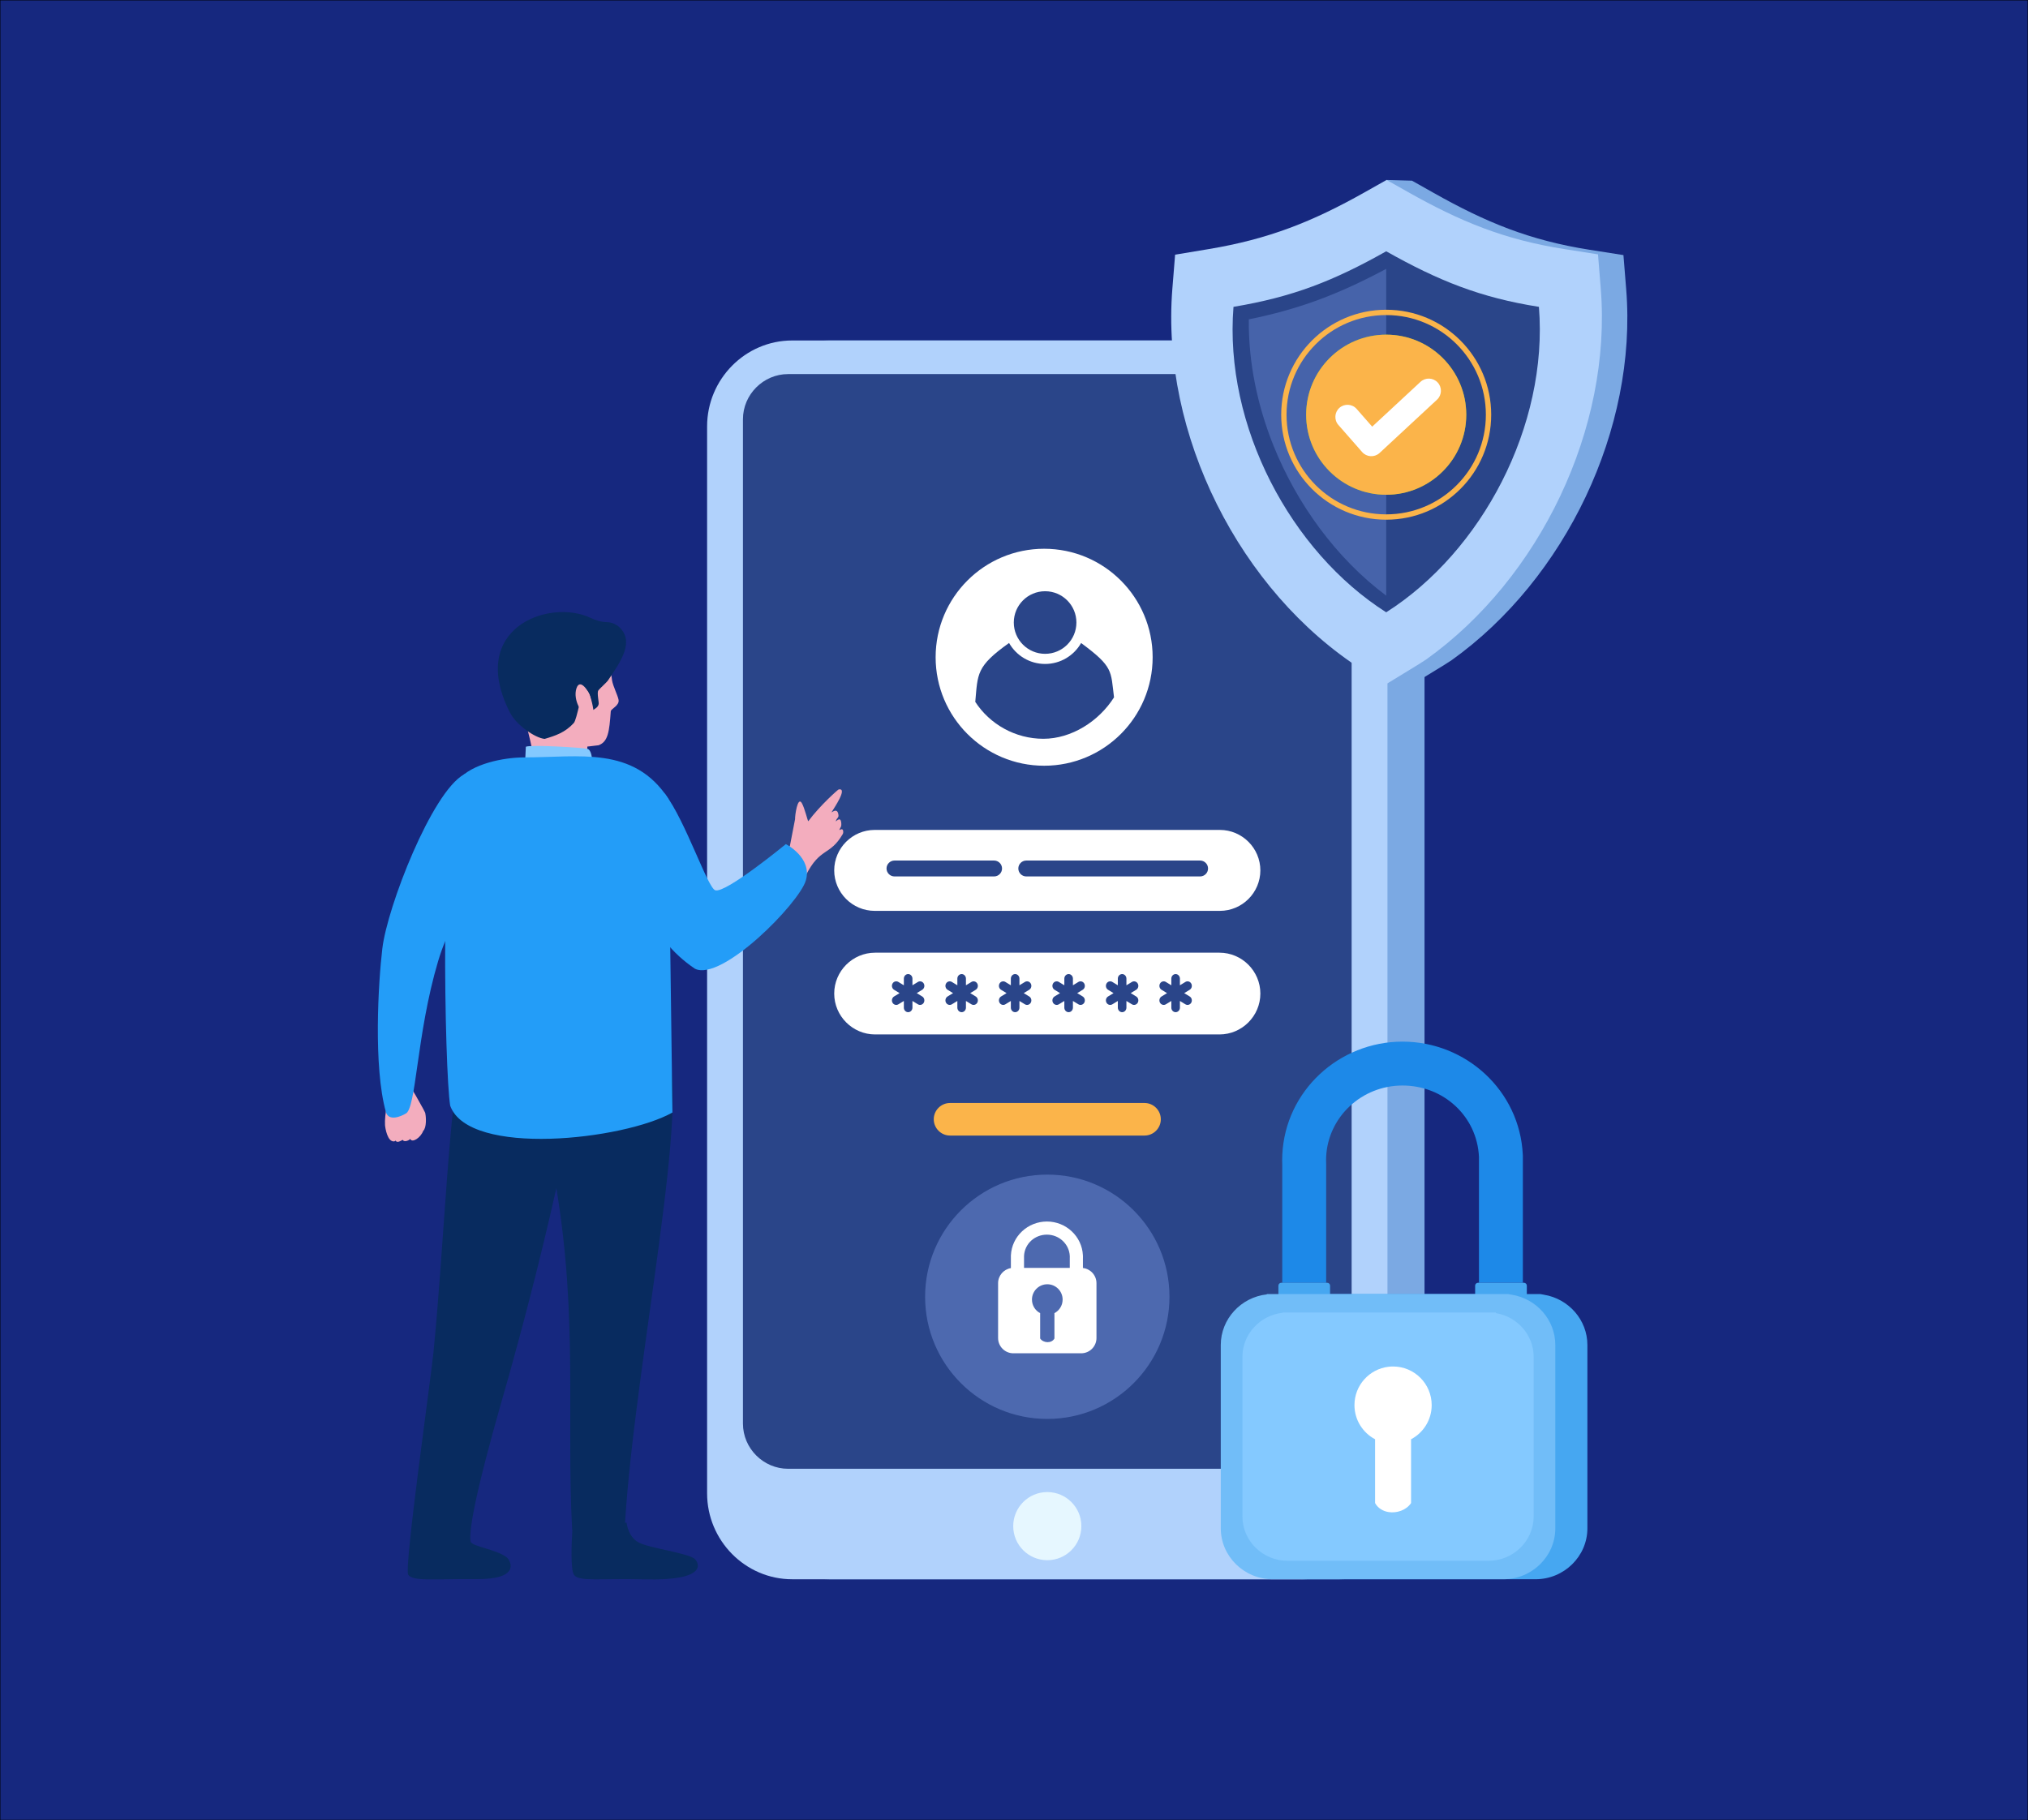 <svg viewBox="0 0 2763.57 2480.82" version="1.1" xmlns="http://www.w3.org/2000/svg">
  
  <rect x="0" y="0" width="2763.57" height="2480.82" fill="#808080" stroke="none"/>
  
  <defs>
    <style>
      .st0 {
        fill: #46a7f1;
      }

      .st0, .st1, .st2, .st3, .st4, .st5, .st6, .st7, .st8, .st9, .st10, .st11, .st12, .st13, .st14, .st15 {
        fill-rule: evenodd;
      }

      .st1, .st16 {
        fill: #84c9ff;
      }

      .st2 {
        fill: #71bdf8;
      }

      .st3, .st17 {
        fill: #fbb44a;
      }

      .st4 {
        fill: #fff;
      }

      .st5 {
        fill: #4d69af;
      }

      .st6 {
        fill: #b1d2fc;
      }

      .st18 {
        fill: #16287f;
        stroke: #000;
        stroke-miterlimit: 10;
      }

      .st7 {
        fill: #77bb2c;
      }

      .st8 {
        fill: #082b5f;
      }

      .st9 {
        fill: #e6f7ff;
      }

      .st10 {
        fill: #2a4589;
      }

      .st11 {
        fill: #239df8;
      }

      .st12 {
        fill: #4663aa;
      }

      .st13 {
        fill: #1d89e8;
      }

      .st14, .st19 {
        fill: #f3adbe;
      }

      .st15 {
        fill: #7ba9e3;
      }
    </style>
  </defs>
  <g data-name="Слой_2" id="_Слой_2">
    <rect height="2480.82" width="2763.57" y="0" x="0" class="st18"></rect>
  </g>
  <g id="Layer_1">
    <path d="M1925.38,932.4c7.03-4.5,45.89-27.7,52.71-32.56,155.17-110.82,253.22-315.64,237.95-505.39l-3.77-46.77-46.35-7.29c-81.32-12.8-141.08-37.34-212.52-77.63l-29.26-16.5-34.66-.99,5.4,17.49c24.33,78.79-131.41,64.11-213.05,77.72l-45.85,7.64-3.73,46.33c-15.95,198.08,91.61,412.59,258.73,519.44l34.41,18.51Z" class="st15"></path>
    <path d="M1129.96,464.07h695.36c63.74,0,115.89,52.7,115.89,117.11v1454.17c0,64.41-52.15,117.11-115.89,117.11h-695.36c-63.74,0-115.89-52.7-115.89-117.11V581.17c0-64.41,52.15-117.11,115.89-117.11" class="st15"></path>
    <path d="M1079.46,464.07h695.36c63.74,0,115.89,52.7,115.89,117.11v1454.17c0,64.41-52.15,117.11-115.89,117.11h-695.36c-63.74,0-115.89-52.7-115.89-117.11V581.17c0-64.41,52.15-117.11,115.89-117.11" class="st6"></path>
    <path d="M1074,509.85c-33.76,0-61.58,27.83-61.58,61.58v1368.88c0,33.76,27.82,61.58,61.58,61.58h706.3c33.76,0,61.58-27.82,61.58-61.58V571.42c0-33.76-27.82-61.58-61.58-61.58h-706.3" class="st10"></path>
    <path d="M1427.15,1600.94c91.96,0,166.5,74.55,166.5,166.5s-74.55,166.5-166.5,166.5-166.5-74.55-166.5-166.5,74.55-166.5,166.5-166.5" class="st5"></path>
    <path d="M1427.15,2033.63c-25.64,0-46.43,20.79-46.43,46.43s20.79,46.43,46.43,46.43,46.43-20.79,46.43-46.43-20.79-46.43-46.43-46.43" class="st9"></path>
    <path d="M1890.72,931.41c7.03-4.5,45.89-27.7,52.71-32.56,155.17-110.82,253.22-315.64,237.95-505.39l-3.77-46.77-46.35-7.3c-81.32-12.8-141.08-37.34-212.52-77.63l-29.26-16.5-29.26,16.5c-71.83,40.51-131.41,64.11-213.05,77.72l-45.85,7.64-3.73,46.33c-15.95,198.08,91.61,412.59,258.73,519.44l34.41,18.51Z" class="st6"></path>
    <path d="M1888.99,342.5c71.34,40.23,128.71,63.21,208.1,75.71,13.06,162.19-78.25,333.87-208.1,416.33-129.86-82.46-221.16-254.14-208.1-416.33,80.88-13.49,136.76-35.47,208.1-75.71" class="st10"></path>
    <path d="M1888.99,811.83c-68.5-51.09-121.94-125.61-153.51-204.22-21.88-54.49-34.39-113.49-33.7-172.35,32.12-6.51,63.69-15.09,94.51-26.44,31.96-11.78,62.71-26.34,92.7-42.4v445.41Z" class="st12"></path>
    <path d="M1888.99,456.15c60.25,0,109.09,48.84,109.09,109.09s-48.84,109.09-109.09,109.09-109.09-48.84-109.09-109.09,48.84-109.09,109.09-109.09" class="st7"></path>
    <path d="M1908.09,581.51l-65.81-61.08c-6.69-6.21-17.19-5.84-23.41.85-6.22,6.69-5.85,17.2.85,23.42l78.43,72.8.24.2c6.85,5.99,17.36,5.29,23.36-1.55l32.44-36.99c6-6.84,5.3-17.37-1.55-23.37-6.85-5.99-17.36-5.29-23.35,1.55l-21.2,24.17Z" class="st4"></path>
    <path d="M1888.99,456.15c-60.25,0-109.09,48.84-109.09,109.09s48.84,109.09,109.09,109.09,109.09-48.84,109.09-109.09-48.84-109.09-109.09-109.09" class="st3"></path>
    <path d="M1869.9,581.51l65.81-61.08c6.69-6.21,17.19-5.84,23.41.85,6.22,6.69,5.85,17.2-.85,23.42l-78.43,72.8-.24.2c-6.85,5.99-17.36,5.29-23.36-1.55l-32.44-36.99c-6-6.84-5.3-17.37,1.55-23.37,6.85-5.99,17.36-5.29,23.35,1.55l21.2,24.17Z" class="st4"></path>
    <path d="M1990.16,464.07c-25.89-25.89-61.66-41.91-101.17-41.91s-75.28,16.01-101.17,41.91c-25.89,25.89-41.91,61.66-41.91,101.17s16.01,75.28,41.91,101.17c25.89,25.89,61.66,41.91,101.17,41.91s75.28-16.01,101.17-41.91c25.89-25.89,41.91-61.66,41.91-101.17s-16.01-75.28-41.91-101.17M1888.99,429.42c37.5,0,71.46,15.2,96.04,39.78,24.58,24.58,39.78,58.53,39.78,96.04s-15.2,71.46-39.78,96.04c-24.58,24.58-58.53,39.78-96.04,39.78s-71.46-15.2-96.04-39.78c-24.58-24.58-39.78-58.53-39.78-96.04s15.2-71.46,39.78-96.04c24.58-24.58,58.53-39.78,96.04-39.78Z" class="st17"></path>
    <path d="M1422.85,747.93c81.66,0,147.87,66.2,147.87,147.87s-66.2,147.86-147.87,147.86-147.86-66.2-147.86-147.86,66.2-147.87,147.86-147.87" class="st4"></path>
    <path d="M1518.08,950.48c-20.66,32.59-57.92,56.45-96.27,56.45s-73.01-19.9-92.8-50.29c3.49-38.44,1.08-48.27,46.05-80.3,9.71,17.08,28.06,28.6,49.11,28.6s39.36-11.49,49.08-28.53c44.23,32.69,40.27,37.73,44.84,74.07" class="st10"></path>
    <path d="M1424.17,805.82c23.56,0,42.66,19.1,42.66,42.66s-19.1,42.66-42.66,42.66-42.66-19.1-42.66-42.66,19.1-42.66,42.66-42.66" class="st10"></path>
    <path d="M1192.5,1298.47h469.29c30.64,0,55.71,25.07,55.71,55.71s-25.07,55.71-55.71,55.71h-469.29c-30.64,0-55.71-25.07-55.71-55.71s25.07-55.71,55.71-55.71" class="st4"></path>
    <path d="M1191.95,1131.15h470.39c30.34,0,55.16,24.82,55.16,55.16s-24.82,55.16-55.16,55.16h-470.39c-30.34,0-55.16-24.82-55.16-55.16s24.82-55.16,55.16-55.16" class="st4"></path>
    <path d="M1294.63,1503.33h265.03c12.2,0,22.19,9.98,22.19,22.19s-9.98,22.19-22.19,22.19h-265.03c-12.2,0-22.19-9.98-22.19-22.19s9.98-22.19,22.19-22.19" class="st3"></path>
    <path d="M1427.15,1750.38c11.54,0,20.9,9.35,20.9,20.89,0,8.02-4.52,14.99-11.16,18.49v34.54c-3.95,7.1-15.29,6.28-19.47,0v-34.53c-6.64-3.5-11.16-10.47-11.16-18.49,0-11.54,9.35-20.89,20.89-20.89M1377.54,1728.38v-16.94l.02-.42c1.24-26.09,23.15-46.15,49.08-46.15s47.81,20.09,49.05,46.15v.07c.04.74.06,1.48.06,2.21,0,.59-.01,1.17-.04,1.76v13.17c10.35,1.16,18.46,10.01,18.46,20.65v74.82c0,11.43-9.35,20.78-20.79,20.78h-92.49c-11.43,0-20.78-9.35-20.78-20.78v-74.82c0-10.29,7.57-18.89,17.42-20.51ZM1457.8,1728.1v-13.41c.02-.46.03-.92.03-1.39s-.01-.93-.03-1.39v-.05h0c-.77-16.19-14.42-29.09-31.16-29.09s-30.41,12.55-31.19,29.09v16.24h62.35Z" class="st4"></path>
    <path d="M1310.44,1327.62h0c3.22,0,5.85,2.78,5.85,6.17v9.11l7.48-4.56c2.79-1.7,6.38-.68,7.99,2.26,1.61,2.94.64,6.73-2.14,8.43l-7.48,4.56,7.48,4.56c2.78,1.7,3.75,5.49,2.14,8.43-1.61,2.94-5.2,3.96-7.99,2.26l-7.48-4.56v9.11c0,3.4-2.63,6.18-5.85,6.18s-5.85-2.78-5.85-6.18v-9.11l-7.48,4.56c-2.79,1.7-6.38.68-7.99-2.26-1.61-2.94-.64-6.74,2.14-8.43l7.48-4.56-7.48-4.56c-2.79-1.7-3.75-5.49-2.14-8.43h0c1.61-2.94,5.2-3.96,7.99-2.26l7.48,4.56v-9.11c0-3.4,2.63-6.17,5.85-6.17M1383.34,1327.62h0c3.22,0,5.85,2.78,5.85,6.17v9.11l7.48-4.56c2.79-1.7,6.38-.68,7.99,2.26,1.61,2.94.64,6.73-2.14,8.43l-7.48,4.56,7.48,4.56c2.78,1.7,3.75,5.49,2.14,8.43-1.61,2.94-5.2,3.96-7.99,2.26l-7.48-4.56v9.11c0,3.4-2.63,6.18-5.85,6.18s-5.85-2.78-5.85-6.18v-9.11l-7.48,4.56c-2.79,1.7-6.38.68-7.99-2.26-1.61-2.94-.64-6.74,2.14-8.43l7.48-4.56-7.48-4.56c-2.79-1.7-3.75-5.49-2.14-8.43h0c1.61-2.94,5.2-3.96,7.99-2.26l7.48,4.56v-9.11c0-3.4,2.63-6.17,5.85-6.17ZM1456.23,1327.62h0c3.22,0,5.85,2.78,5.85,6.17v9.11l7.48-4.56c2.78-1.7,6.38-.68,7.99,2.26,1.61,2.94.64,6.73-2.14,8.43l-7.48,4.56,7.48,4.56c2.78,1.7,3.75,5.49,2.14,8.43-1.61,2.94-5.2,3.96-7.99,2.26l-7.48-4.56v9.11c0,3.4-2.63,6.18-5.85,6.18s-5.85-2.78-5.85-6.18v-9.11l-7.48,4.56c-2.79,1.7-6.38.68-7.99-2.26-1.61-2.94-.64-6.74,2.14-8.43l7.48-4.56-7.48-4.56c-2.78-1.7-3.75-5.49-2.14-8.43h0c1.61-2.94,5.2-3.96,7.99-2.26l7.48,4.56v-9.11c0-3.4,2.63-6.17,5.85-6.17ZM1529.13,1327.62h0c3.22,0,5.85,2.78,5.85,6.17v9.11l7.48-4.56c2.79-1.7,6.38-.68,7.99,2.26,1.61,2.94.64,6.73-2.14,8.43l-7.48,4.56,7.48,4.56c2.78,1.7,3.75,5.49,2.14,8.43-1.61,2.94-5.2,3.96-7.99,2.26l-7.48-4.56v9.11c0,3.4-2.63,6.18-5.85,6.18s-5.85-2.78-5.85-6.18v-9.11l-7.48,4.56c-2.79,1.7-6.38.68-7.99-2.26-1.61-2.94-.64-6.74,2.14-8.43l7.48-4.56-7.48-4.56c-2.79-1.7-3.75-5.49-2.14-8.43h0c1.61-2.94,5.2-3.96,7.99-2.26l7.48,4.56v-9.11c0-3.4,2.63-6.17,5.85-6.17ZM1602.03,1327.62h0c3.22,0,5.85,2.78,5.85,6.17v9.11l7.48-4.56c2.78-1.7,6.38-.68,7.99,2.26,1.61,2.94.64,6.73-2.14,8.43l-7.48,4.56,7.48,4.56c2.79,1.7,3.75,5.49,2.14,8.43-1.61,2.94-5.2,3.96-7.99,2.26l-7.48-4.56v9.11c0,3.4-2.63,6.18-5.85,6.18s-5.85-2.78-5.85-6.18v-9.11l-7.48,4.56c-2.79,1.7-6.38.68-7.99-2.26-1.61-2.94-.64-6.74,2.14-8.43l7.48-4.56-7.48-4.56c-2.79-1.7-3.75-5.49-2.14-8.43h0c1.61-2.94,5.2-3.96,7.99-2.26l7.48,4.56v-9.11c0-3.4,2.63-6.17,5.85-6.17ZM1237.54,1327.62h0c3.22,0,5.85,2.78,5.85,6.17v9.11l7.48-4.56c2.79-1.7,6.38-.68,7.99,2.26,1.61,2.94.64,6.73-2.14,8.43l-7.48,4.56,7.48,4.56c2.78,1.7,3.75,5.49,2.14,8.43-1.61,2.94-5.2,3.96-7.99,2.26l-7.48-4.56v9.11c0,3.4-2.63,6.18-5.85,6.18s-5.85-2.78-5.85-6.18v-9.11l-7.48,4.56c-2.79,1.7-6.38.68-7.99-2.26-1.61-2.94-.64-6.74,2.14-8.43l7.48-4.56-7.48-4.56c-2.79-1.7-3.75-5.49-2.14-8.43h0c1.61-2.94,5.2-3.96,7.99-2.26l7.48,4.56v-9.11c0-3.4,2.63-6.17,5.85-6.17Z" class="st10"></path>
    <path d="M1398.51,1172.88h236.88c5.96,0,10.83,4.87,10.83,10.83h0c0,5.96-4.87,10.83-10.83,10.83h-236.88c-5.95,0-10.83-4.87-10.83-10.83h0c0-5.96,4.87-10.83,10.83-10.83" class="st10"></path>
    <path d="M1218.91,1172.88h135.75c5.95,0,10.83,4.87,10.83,10.83h0c0,5.96-4.87,10.83-10.83,10.83h-135.75c-5.96,0-10.83-4.87-10.83-10.83h0c0-5.96,4.87-10.83,10.83-10.83" class="st10"></path>
    <path d="M524.63,1487.48c1.08,8.7,4.36,12.73,2.35,21.17-1.47,6.17-2.82,18.3-2.32,24.68.39,4.98,3.45,22.73,12.11,22.36.97-.04,1.68-.37,2.37-1.13,1.61,3.81,7.48.28,9.56-1,2.01,3.6,8.54.98,10.35-1.28,2.44,6.04,14.19-1.56,17.67-10.95,4.7-4.45,3.97-18.65,2.87-23.62.3-.22-1.15-3.16-3.19-6.94-3.59-6.66-9.01-15.97-9.99-17.84-2.34-4.42-5.96-8.13-5.74-13.29l-36.02,7.84Z" class="st19"></path>
    <path d="M692.8,1145.64c12.01-24.98,2.77-73.9-22.67-84.89-6.73-2.91-25.68-12.05-38.06-5.1-43.7,24.51-104.23,179.93-111.06,237.14-5.6,46.93-12.3,161.06,4.81,222.74,3.69,13.32,20.71,6.07,26.65,2.44,14.93-5.21,14.72-107.65,44.53-207.85,24.58-82.62,85.02-142.04,95.8-164.48" class="st11"></path>
    <path d="M1065.51,1166.63l10.85-13.47,7.09-36.69c-.27-4.49,3.43-31.74,9.15-21.95,4.02,6.88,8.08,24.91,8.85,24.8,15.73-21.31,40.48-43.2,41.41-43.37,13.07-2.43-6.76,26.01-9.55,30.84-1.34,2.31,7.95-7.84,9.27,4.14.41,3.7-2.09,3.6-3.56,7.95-.94,2.77,6.13-7.54,7.28,2.02.76,6.35-1.03,6.4-2.53,10.05-.43,1.06,2.3-1.34,3.99-.57,1.37.63,1.95,4.2.58,6.55-17.5,30.01-30.71,17.58-50.13,55.97-11.18,22.08-32.16-17.02-32.7-26.28" class="st14"></path>
    <path d="M907.24,1429.47c36.5,63.78-41.96,426.23-55.51,646.03l2.12-.2s1.69,18.98,16.26,26.92c14.57,7.96,68.19,14.49,76.81,22.73,6.21,5.94,16.56,29.87-68.59,27.63-60.49-1.59-89.69,3.61-96.17-6.21-5-7.54-3.24-44.7-2.17-61.38h-.35c-7.84-150.23,7.85-288.99-21.5-465.61-23.25,103.86-49.54,201.71-64.95,256.72-9.29,33.17-56.56,191.78-52.01,224.59,1.01,7.3,35.24,10.59,49.69,22.19,6.03,5.77,17.25,29.89-41.4,29.38-58.65-.51-86.93,3.5-93.21-6.02-5.89-8.89,31.01-268.26,34.44-303.18,15.14-154.23,19.86-324.75,40.1-425.22l.04.02c10.45-418.92,233.06-310.97,213.02-57.35-2.26,28.66,53.3,29.45,63.37,68.96" class="st8"></path>
    <path d="M730.96,851.58s57.88-21.62,84.58,22.44c6.68,11.02,17.09,12.75,16.88,27.7-.07,4.98.02,16.16,1.65,25.7,1.37,7.97,7.52,19.78,8.83,26.22,1.63,8.03-10.34,12.32-10.59,15.85-2.02,27.99-3.7,41.46-16.58,46.24-32.54,4.56-78.26,6.54-93.2-21.02-14.94-27.56-28.43-67.41-27.78-94.04.64-26.63,21.01-41.4,36.21-49.09" class="st19"></path>
    <path d="M800.76,1014.39s-2.34,15.17,1.52,22.64c3.87,7.48-72.8,7.67-72.8,7.67,0,0-6.22-40.64-18.02-74.98-11.8-34.34,89.3,44.67,89.3,44.67" class="st19"></path>
    <path d="M742.15,1007.09c14.32-4.2,27.85-8.54,39.78-21.68,4.24-4.67,11.03-44.8,13.4-45.62,9.02-3.16,13.33,27.87,13.33,27.87,1.34-1.62,6.11-2.96,7.19-8.1.48-2.28-2.56-15.09-.59-18.33,1.45-2.38,11.27-10.85,13.41-14.02,17.39-25.83,37.28-53.77,13.78-73.72-.95-.81-7.45-5.41-14.91-5.51-10.33-.13-18.51-3.85-22.65-5.8-57.01-26.95-168.71,14.21-109.79,129.38,8.25,16.13,33.53,34.14,47.06,35.53" class="st8"></path>
    <path d="M806.84,1036.14s-.24-14.28-6.71-15.65c-6.48-1.37-75.61-5.86-83.56-2.74l-.87,18.17s20.34,6.13,91.14.22" class="st16"></path>
    <path d="M804.08,948.7c-1.21-5.07-13.67-25.83-18.61-10.3-4.95,15.52,7.46,36.4,14.38,34.62,6.92-1.79,7.3-11.45,4.23-24.32" class="st19"></path>
    <path d="M714.96,1032.29c-29.66,0-71.99,9.06-89.94,30.09-25.73,30.14-19.37,397.75-11.52,444.74,25.59,70.3,236.88,46.48,302.84,9.18l-5.69-427.93c-47.2-72.01-121.09-56.08-195.68-56.08" class="st11"></path>
    <path d="M947.03,1320.35c36.52,18.05,142.08-89.31,151.12-120.39,9.03-31.08-27.26-49.49-27.26-49.49,0,0-82.2,67.61-96.2,62.94-10.57-3.52-40.29-94.13-68.24-131.11-29.51-26.94-86.25,152.64,40.58,238.05" class="st11"></path>
    <path d="M2043,1763.74h-272.93v.44c-35.19,3.89-62.79,33.42-62.79,68.97v249.88c0,38.18,31.81,69.41,70.68,69.41h314.51c38.88,0,70.68-31.23,70.68-69.41v-249.88c0-34.35-25.76-63.08-59.24-68.5l-4.97-.92h-55.94Z" class="st0"></path>
    <path d="M1807.16,1748.38v-162.28c-.07-1.54-.11-3.09-.11-4.64s.04-3.1.11-4.64v-.17h0c2.57-54.07,48.17-97.14,104.05-97.14s101.56,41.9,104.18,97.14v171.73h59.82v-173.15l-.07-1.41c-4.13-87.12-77.32-154.12-163.92-154.12s-159.67,67.1-163.81,154.12v.25c-.12,2.46-.19,4.93-.19,7.39,0,1.96.04,3.91.12,5.88v161.05h59.82Z" class="st13"></path>
    <path d="M1745.98,1748.38h62.63c2.15,0,3.9,1.76,3.9,3.9v14.96c0,2.15-1.76,3.9-3.9,3.9h-62.63c-2.15,0-3.9-1.76-3.9-3.9v-14.96c0-2.15,1.76-3.9,3.9-3.9" class="st0"></path>
    <path d="M2014.08,1748.38h62.63c2.15,0,3.9,1.76,3.9,3.9v14.96c0,2.15-1.76,3.9-3.9,3.9h-62.63c-2.15,0-3.9-1.76-3.9-3.9v-14.96c0-2.15,1.76-3.9,3.9-3.9" class="st0"></path>
    <path d="M1999.28,1763.74h-272.93v.44c-35.19,3.89-62.79,33.42-62.79,68.97v249.88c0,38.18,31.81,69.41,70.68,69.41h314.51c38.88,0,70.68-31.23,70.68-69.41v-249.88c0-34.35-25.76-63.08-59.24-68.5l-5.11-.92h-55.8Z" class="st2"></path>
    <path d="M1985.33,1788.9h-237.61v.38c-30.64,3.38-54.66,29.09-54.66,60.05v217.54c0,33.24,27.69,60.43,61.53,60.43h273.8c33.84,0,61.53-27.19,61.53-60.43v-217.54c0-29.91-22.42-54.92-51.57-59.63v-.8h-53.02Z" class="st1"></path>
    <path d="M1950.97,1915.08c0-29.06-23.56-52.62-52.62-52.62-2.08,0-4.13.12-6.15.36-26.17,3.05-46.47,25.28-46.47,52.26,0,20.21,11.39,37.75,28.11,46.57v86.97c3.95,7.1,10.84,11.05,18.36,12.25,11.43,1.82,24.33-2.72,30.66-12.25v-86.97c16.71-8.82,28.11-26.36,28.11-46.57" class="st4"></path>
  </g>
</svg>